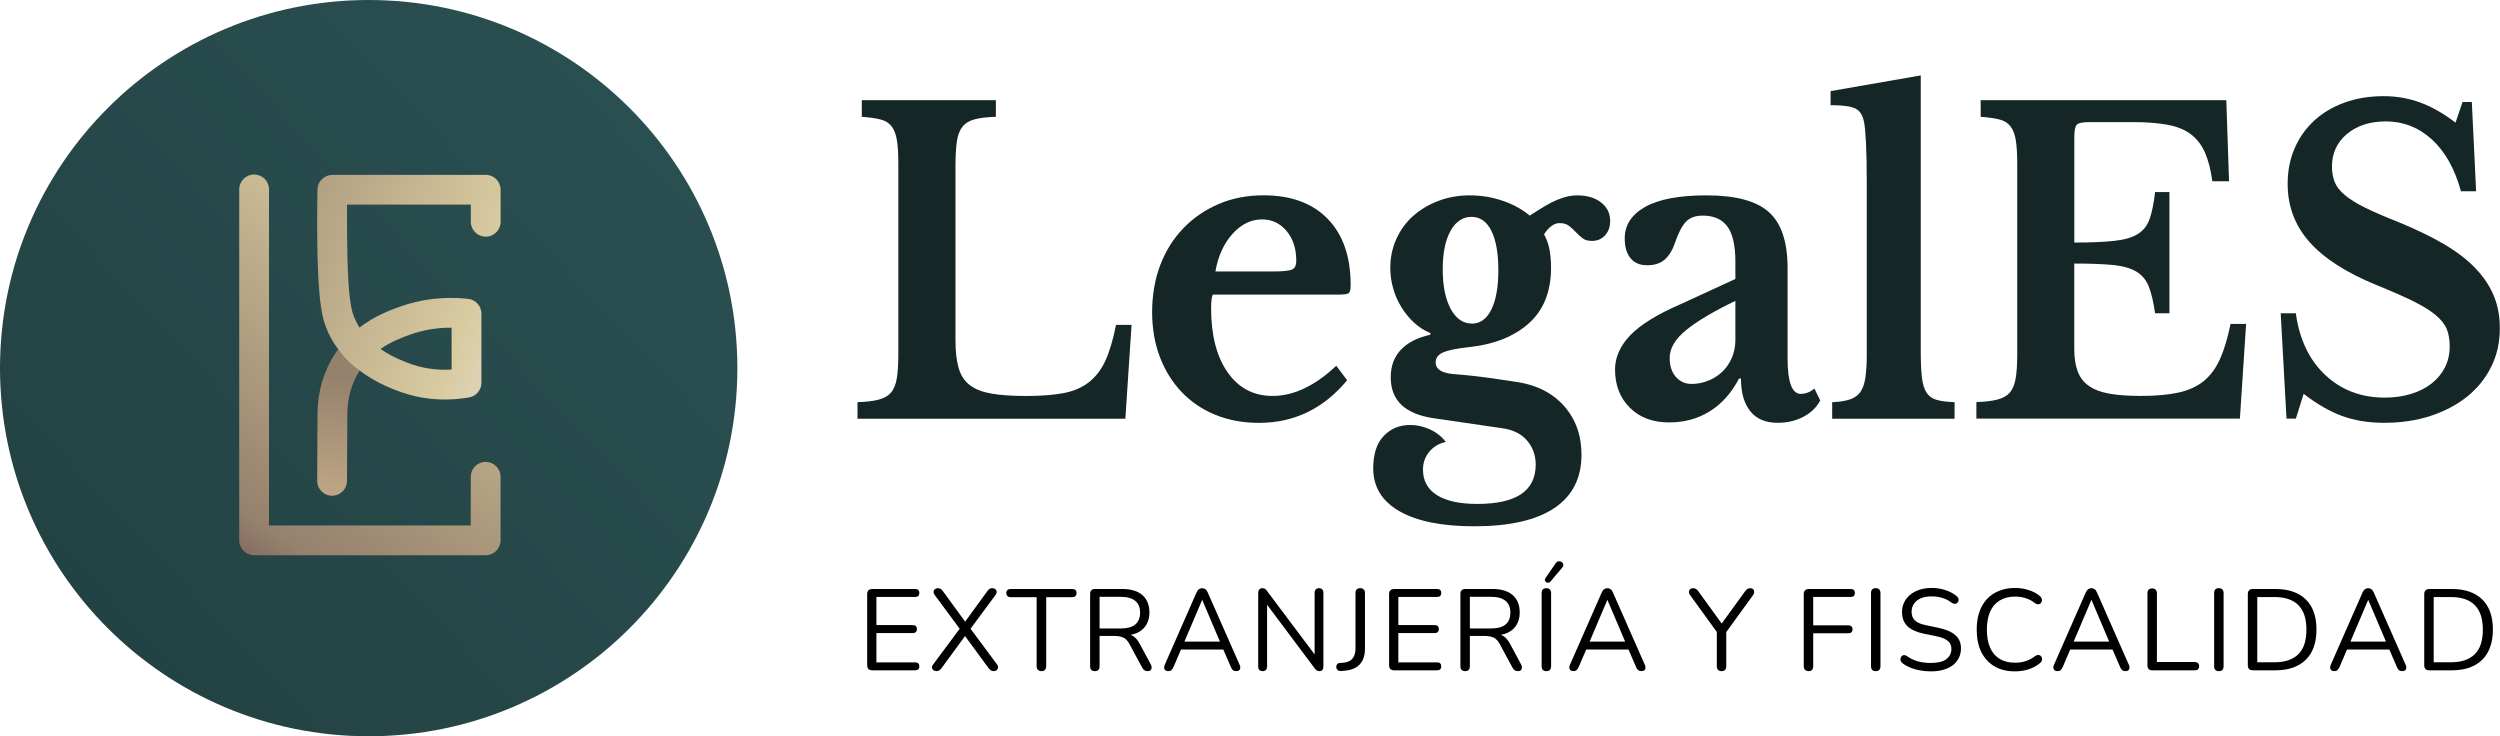 <svg xmlns="http://www.w3.org/2000/svg" width="910" height="268" viewBox="0 0 910 268" fill="none"><path d="M409.593 152.42H312.128V146.392C315.236 146.293 317.789 145.997 319.768 145.483C321.748 144.989 323.252 144.119 324.301 142.933C325.33 141.728 326.043 140.028 326.419 137.814C326.795 135.601 326.993 132.755 326.993 129.237V59.668C326.993 56.15 326.835 53.323 326.498 51.169C326.162 49.015 325.528 47.315 324.598 46.05C323.648 44.805 322.302 43.935 320.56 43.501C318.818 43.046 316.522 42.73 313.692 42.512V36.484H362.503V42.512C359.297 42.611 356.723 42.908 354.803 43.422C352.864 43.916 351.379 44.825 350.35 46.129C349.301 47.434 348.628 49.232 348.291 51.545C347.955 53.857 347.796 56.92 347.796 60.735V123.822C347.796 128.031 348.192 131.47 349.004 134.138C349.796 136.807 351.201 138.862 353.18 140.305C355.16 141.767 357.792 142.755 361.098 143.309C364.403 143.862 368.501 144.139 373.41 144.139C378.873 144.139 383.445 143.783 387.127 143.091C390.808 142.4 393.896 141.056 396.39 139.099C398.884 137.142 400.883 134.514 402.407 131.194C403.912 127.873 405.179 123.565 406.228 118.248H411.889L409.632 152.42H409.593Z" fill="#152626"></path><path d="M490.371 138.407C481.78 148.744 471.092 153.922 458.265 153.922C452.426 153.922 447.122 152.934 442.351 150.977C437.581 149.021 433.503 146.254 430.119 142.696C426.734 139.139 424.082 134.889 422.201 129.968C420.321 125.047 419.371 119.572 419.371 113.564C419.371 107.556 420.36 101.646 422.34 96.468C424.319 91.29 427.13 86.823 430.752 83.068C434.374 79.313 438.67 76.368 443.618 74.253C448.566 72.139 454.01 71.091 459.948 71.091C469.944 71.091 477.723 73.957 483.285 79.669C488.847 85.38 491.638 93.424 491.638 103.761C491.638 105.362 491.4 106.35 490.925 106.706C490.45 107.062 489.124 107.239 486.966 107.239H441.421C441.045 108.149 440.847 109.789 440.847 112.2C440.847 122.043 442.846 129.81 446.864 135.542C450.863 141.253 456.326 144.119 463.194 144.119C467.153 144.119 471.092 143.17 475.011 141.253C478.93 139.356 482.711 136.648 486.392 133.13L490.351 138.407H490.371ZM462.937 98.82C466.698 98.82 469.132 98.603 470.221 98.148C471.31 97.693 471.844 96.626 471.844 94.907C471.844 90.499 470.656 86.882 468.301 84.076C465.945 81.269 462.976 79.866 459.394 79.866C455.336 79.866 451.733 81.645 448.566 85.203C445.399 88.76 443.361 93.306 442.411 98.82H462.917H462.937Z" fill="#152626"></path><path d="M528.989 136.154C531.542 136.352 533.779 136.549 535.699 136.767C537.619 136.984 539.48 137.202 541.222 137.439C542.963 137.696 544.705 137.933 546.447 138.19C548.189 138.447 550.05 138.724 552.029 139.02C559.392 140.127 565.152 143.072 569.368 147.835C573.565 152.598 575.663 158.507 575.663 165.524C575.663 174.062 572.357 180.524 565.766 184.952C559.155 189.359 549.456 191.572 536.629 191.572C524.832 191.572 515.767 189.734 509.393 186.078C503.02 182.422 499.853 177.224 499.853 170.504C499.853 165.286 501.119 161.334 503.673 158.685C506.226 156.017 509.413 154.693 513.293 154.693C515.747 154.693 518.122 155.226 520.438 156.274C522.754 157.321 524.714 158.863 526.317 160.859C523.862 161.353 521.863 162.539 520.3 164.397C518.736 166.255 517.964 168.429 517.964 170.939C517.964 174.951 519.627 178.034 522.991 180.188C526.337 182.343 531.265 183.43 537.777 183.43C551.93 183.43 558.996 178.667 558.996 169.121C558.996 165.701 557.928 162.776 555.81 160.306C553.692 157.855 550.643 156.373 546.685 155.859L521.923 152.242C511.452 150.74 506.226 145.779 506.226 137.34C506.226 133.229 507.473 129.869 509.967 127.26C512.461 124.652 516.024 122.853 520.656 121.845V121.252C518.479 120.343 516.519 119.098 514.777 117.497C513.035 115.896 511.491 114.038 510.185 111.924C508.859 109.809 507.849 107.536 507.137 105.065C506.424 102.615 506.068 100.065 506.068 97.456C506.068 93.741 506.8 90.262 508.265 87.001C509.73 83.74 511.749 80.953 514.342 78.641C516.935 76.329 520.003 74.49 523.526 73.147C527.069 71.783 530.909 71.111 535.046 71.111C539.183 71.111 543.062 71.763 546.922 73.067C550.782 74.372 554.088 76.19 556.819 78.483C558.996 77.08 560.877 75.894 562.48 74.945C564.083 73.996 565.568 73.245 566.934 72.692C568.3 72.139 569.546 71.743 570.675 71.486C571.803 71.229 572.931 71.111 574.079 71.111C577.662 71.111 580.552 71.961 582.769 73.68C584.986 75.38 586.094 77.653 586.094 80.459C586.094 82.574 585.481 84.293 584.253 85.657C583.026 87.021 581.423 87.693 579.443 87.693C578.038 87.693 576.89 87.377 576.039 86.705C575.188 86.052 574.356 85.301 573.565 84.451C572.753 83.602 571.942 82.851 571.09 82.198C570.239 81.546 569.111 81.21 567.686 81.21C565.706 81.21 563.826 82.554 562.025 85.282C562.975 86.981 563.628 88.819 564.004 90.776C564.38 92.733 564.578 95.025 564.578 97.634C564.578 101.449 564.004 104.967 562.876 108.168C561.748 111.39 559.966 114.216 557.571 116.667C555.156 119.137 552.069 121.213 548.308 122.912C544.527 124.612 539.955 125.778 534.591 126.371C530.058 126.865 526.93 127.517 525.189 128.328C523.447 129.138 522.576 130.344 522.576 131.944C522.576 134.356 524.694 135.759 528.949 136.154H528.989ZM535.778 117.793C538.787 117.793 541.162 116.094 542.845 112.675C544.547 109.255 545.398 104.492 545.398 98.365C545.398 92.239 544.547 87.357 542.845 83.977C541.142 80.617 538.747 78.937 535.62 78.937C532.493 78.937 529.86 80.637 527.98 84.056C526.099 87.475 525.149 92.14 525.149 98.049C525.149 103.959 526.119 108.86 528.039 112.418C529.979 115.975 532.532 117.774 535.759 117.774L535.778 117.793Z" fill="#152626"></path><path d="M631.679 101.528V95.203C631.679 89.392 630.709 85.143 628.789 82.475C626.849 79.827 623.861 78.483 619.803 78.483C617.071 78.483 614.993 79.254 613.588 80.815C612.162 82.376 610.856 84.965 609.629 88.562C608.778 91.073 607.57 93.029 606.026 94.432C604.463 95.836 602.325 96.547 599.593 96.547C596.862 96.547 594.922 95.697 593.517 93.998C592.111 92.298 591.399 89.887 591.399 86.764C591.399 81.942 593.873 78.127 598.821 75.321C603.77 72.514 611.252 71.111 621.248 71.111C631.798 71.111 639.359 73.147 643.892 77.218C648.425 81.289 650.681 88.088 650.681 97.614V130.581C650.681 139.119 652.285 143.368 655.491 143.368C657.273 143.368 658.935 142.716 660.44 141.411L662.558 145.779C661.231 148.289 659.193 150.266 656.402 151.728C653.611 153.191 650.483 153.902 647 153.902C642.665 153.902 639.359 152.499 637.103 149.693C634.846 146.886 633.718 142.913 633.718 137.795H633.005C630.274 143.012 626.731 146.985 622.396 149.693C618.061 152.4 613.113 153.764 607.551 153.764C601.612 153.764 596.842 151.985 593.259 148.408C589.677 144.85 587.875 140.206 587.875 134.474C587.875 130.067 589.716 125.916 593.398 122.062C597.08 118.208 603.196 114.414 611.786 110.698L631.739 101.508L631.679 101.528ZM631.679 109.512C623.762 113.327 617.784 116.865 613.786 120.126C609.767 123.387 607.768 126.766 607.768 130.284C607.768 133.19 608.52 135.502 610.025 137.202C611.529 138.901 613.409 139.751 615.686 139.751C617.962 139.751 620.08 139.316 622.059 138.467C624.039 137.617 625.741 136.49 627.146 135.087C628.552 133.684 629.66 132.004 630.472 130.047C631.263 128.09 631.679 126.015 631.679 123.802V109.493V109.512Z" fill="#152626"></path><path d="M699.156 127.735C699.156 131.747 699.295 134.968 699.572 137.36C699.849 139.771 700.423 141.629 701.274 142.933C702.125 144.238 703.352 145.107 704.956 145.562C706.559 146.016 708.736 146.293 711.468 146.392V152.42H666.912V146.392C669.544 146.293 671.702 145.957 673.345 145.404C674.988 144.85 676.274 143.941 677.165 142.696C678.056 141.451 678.669 139.692 679.006 137.419C679.342 135.166 679.501 132.28 679.501 128.762V66.585C679.501 60.774 679.402 55.972 679.224 52.197C679.026 48.441 678.808 45.852 678.511 44.449C678.036 41.939 676.987 40.279 675.324 39.488C673.681 38.678 670.673 38.283 666.338 38.283V33.164L699.156 27.452V127.715V127.735Z" fill="#152626"></path><path d="M755.034 88.286C761.071 88.286 765.921 88.088 769.602 87.673C773.284 87.278 776.134 86.448 778.153 85.183C780.172 83.938 781.617 82.1 782.468 79.689C783.319 77.277 783.973 74.016 784.448 69.905H789.673V114.019H784.448C783.874 110.006 783.122 106.785 782.191 104.374C781.241 101.963 779.737 100.144 777.658 98.879C775.58 97.634 772.769 96.824 769.246 96.468C765.703 96.112 760.972 95.934 755.034 95.934V126.944C755.034 130.166 755.43 132.873 756.242 135.067C757.033 137.281 758.379 139.06 760.279 140.423C762.16 141.767 764.674 142.736 767.781 143.289C770.889 143.842 774.709 144.119 779.242 144.119C784.626 144.119 789.159 143.724 792.9 142.914C796.621 142.103 799.709 140.7 802.163 138.704C804.618 136.688 806.597 134.02 808.101 130.64C809.606 127.28 810.872 123.031 811.921 117.912H817.582L815.326 152.381H719.405V146.353C722.513 146.254 725.066 145.957 727.046 145.443C729.025 144.949 730.529 144.08 731.578 142.894C732.608 141.688 733.32 139.989 733.696 137.775C734.072 135.561 734.27 132.715 734.27 129.197V59.668C734.27 56.15 734.112 53.323 733.776 51.169C733.439 49.015 732.806 47.315 731.875 46.05C730.925 44.805 729.579 43.935 727.837 43.501C726.096 43.046 723.799 42.73 720.969 42.512V36.484H810.378L811.367 65.992H805.291C804.717 61.782 803.826 58.284 802.599 55.517C801.371 52.75 799.669 50.556 797.512 48.896C795.334 47.236 792.543 46.09 789.099 45.438C785.655 44.785 781.439 44.449 776.431 44.449H760.438C757.983 44.449 756.479 44.785 755.905 45.438C755.331 46.09 755.054 47.611 755.054 50.023V88.266L755.034 88.286Z" fill="#152626"></path><path d="M830.151 114.018H835.674C837 123.564 840.583 131.055 846.422 136.53C852.261 142.004 859.486 144.732 868.056 144.732C871.54 144.732 874.747 144.277 877.676 143.368C880.606 142.459 883.1 141.194 885.178 139.534C887.257 137.874 888.86 135.917 889.988 133.664C891.116 131.411 891.69 128.881 891.69 126.055C891.69 123.644 891.334 121.568 890.621 119.809C889.909 118.05 888.563 116.351 886.583 114.69C884.604 113.03 881.892 111.35 878.448 109.651C875.004 107.951 870.55 105.994 865.087 103.781C854.062 99.275 845.887 94.017 840.622 88.049C835.337 82.08 832.705 75.024 832.705 66.901C832.705 62.178 833.556 57.869 835.258 53.956C836.96 50.042 839.336 46.682 842.404 43.876C845.472 41.069 849.153 38.876 853.429 37.334C857.724 35.773 862.455 35.002 867.641 35.002C872.451 35.002 876.984 35.812 881.219 37.413C885.455 39.014 889.652 41.425 893.808 44.647L896.362 37.117H899.746L901.31 69.629H895.788C893.531 61.407 889.988 55.102 885.178 50.734C880.368 46.366 874.806 44.192 868.492 44.192C862.653 44.192 857.902 45.734 854.28 48.778C850.658 51.841 848.837 55.774 848.837 60.596C848.837 62.711 849.173 64.589 849.826 66.249C850.48 67.909 851.707 69.49 853.508 70.992C855.29 72.494 857.744 74.036 860.871 75.578C863.999 77.119 867.997 78.858 872.886 80.775C879.478 83.483 885.119 86.21 889.79 88.978C894.461 91.744 898.282 94.689 901.251 97.852C904.22 101.014 906.417 104.354 907.822 107.872C909.247 111.39 909.94 115.244 909.94 119.454C909.94 124.572 908.911 129.237 906.833 133.446C904.754 137.656 901.864 141.273 898.143 144.277C894.422 147.281 889.988 149.653 884.842 151.353C879.695 153.052 874.014 153.902 867.799 153.902C862.138 153.902 857.051 153.072 852.518 151.412C847.986 149.752 843.334 147.064 838.524 143.348L835.694 152.38H832.289L830.171 113.999L830.151 114.018Z" fill="#152626"></path><path d="M134.202 268C208.32 268 268.404 208.006 268.404 134C268.404 59.994 208.32 0 134.202 0C60.084 0 0 59.994 0 134C0 208.006 60.084 268 134.202 268Z" fill="url(#paint0_linear_543_3886)"></path><path d="M176.779 202.107H92.497C89.508 202.107 87.073 199.676 87.073 196.691V68.937C87.073 65.953 89.508 63.522 92.497 63.522C95.486 63.522 97.92 65.953 97.92 68.937V191.276H171.355V173.548C171.355 170.563 173.79 168.132 176.779 168.132C179.768 168.132 182.202 170.563 182.202 173.548V196.691C182.202 199.676 179.768 202.107 176.779 202.107Z" fill="url(#paint1_linear_543_3886)"></path><path d="M130.936 134.889C128.027 139.376 126.483 144.732 126.443 150.444L126.305 175.05C126.305 178.034 123.87 180.445 120.881 180.445H120.842C117.853 180.445 115.438 177.995 115.458 174.991L115.576 150.384C115.636 142.301 117.952 134.692 122.247 128.347C122.504 127.972 122.781 127.596 123.058 127.221C123.078 127.181 123.098 127.162 123.118 127.122C123.91 128.328 124.959 129.711 126.344 131.114C127.967 132.775 129.59 134 130.936 134.87V134.889Z" fill="url(#paint2_linear_543_3886)"></path><path d="M176.779 63.66H120.98C118.031 63.66 115.616 66.032 115.557 68.976C115.458 74.115 115.438 79.096 115.458 84.234C115.576 99.868 116.15 108.979 117.378 114.75C118.347 119.197 120.287 123.367 123.118 127.142C123.91 128.348 124.959 129.731 126.344 131.134C127.967 132.794 129.59 134.02 130.936 134.889C134.559 137.637 138.794 139.969 143.545 141.807L143.782 141.886C152.195 145.325 161.518 146.273 170.761 144.653C173.354 144.198 175.235 141.945 175.235 139.317V114.177C175.235 111.41 173.156 109.097 170.405 108.781C161.874 107.832 153.204 108.84 145.346 111.706C142.08 112.892 136.459 114.928 130.857 119.217C129.096 116.45 128.324 113.999 127.987 112.457C126.918 107.595 126.404 98.603 126.324 84.135C126.305 80.874 126.305 77.692 126.324 74.471H171.375V80.716C171.375 83.72 173.81 86.151 176.799 86.151C179.787 86.151 182.222 83.72 182.222 80.716V69.055C182.222 66.071 179.807 63.64 176.799 63.64L176.779 63.66ZM149.028 121.885C153.858 120.126 159.103 119.236 164.388 119.276V134.514C159.736 134.81 153.937 134.336 147.88 131.866C147.781 131.826 147.642 131.767 147.444 131.688C143.842 130.324 140.912 128.703 138.517 127.023C142.377 124.296 146.296 122.893 149.048 121.885H149.028Z" fill="url(#paint3_linear_543_3886)"></path><path d="M317.544 244C316.928 244 316.452 243.846 316.116 243.538C315.808 243.202 315.654 242.726 315.654 242.11V216.28C315.654 215.664 315.808 215.202 316.116 214.894C316.452 214.558 316.928 214.39 317.544 214.39H333.168C333.644 214.39 334.008 214.516 334.26 214.768C334.512 215.02 334.638 215.37 334.638 215.818C334.638 216.294 334.512 216.658 334.26 216.91C334.008 217.162 333.644 217.288 333.168 217.288H319.014V227.536H332.286C332.762 227.536 333.126 227.662 333.378 227.914C333.63 228.138 333.756 228.488 333.756 228.964C333.756 229.44 333.63 229.804 333.378 230.056C333.126 230.308 332.762 230.434 332.286 230.434H319.014V241.102H333.168C333.644 241.102 334.008 241.228 334.26 241.48C334.512 241.732 334.638 242.082 334.638 242.53C334.638 243.006 334.512 243.37 334.26 243.622C334.008 243.874 333.644 244 333.168 244H317.544ZM340.904 244.294C340.428 244.294 340.036 244.168 339.728 243.916C339.448 243.664 339.28 243.356 339.224 242.992C339.196 242.628 339.336 242.264 339.644 241.9L349.808 228.208V229.51L340.232 216.574C339.924 216.154 339.784 215.762 339.812 215.398C339.84 215.034 339.994 214.726 340.274 214.474C340.582 214.222 340.946 214.096 341.366 214.096C341.758 214.096 342.094 214.18 342.374 214.348C342.654 214.516 342.948 214.81 343.256 215.23L351.866 227.032H350.774L359.342 215.23C359.622 214.81 359.902 214.516 360.182 214.348C360.462 214.18 360.798 214.096 361.19 214.096C361.638 214.096 362.002 214.222 362.282 214.474C362.59 214.698 362.758 215.006 362.786 215.398C362.814 215.762 362.674 216.154 362.366 216.574L352.79 229.51V228.208L362.954 241.9C363.234 242.264 363.346 242.628 363.29 242.992C363.262 243.356 363.108 243.664 362.828 243.916C362.548 244.168 362.17 244.294 361.694 244.294C361.33 244.294 360.994 244.196 360.686 244C360.406 243.832 360.112 243.552 359.804 243.16L350.606 230.602H351.95L342.752 243.16C342.472 243.552 342.178 243.832 341.87 244C341.562 244.196 341.24 244.294 340.904 244.294ZM379.057 244.294C378.525 244.294 378.105 244.14 377.797 243.832C377.489 243.496 377.335 243.048 377.335 242.488V217.372H367.885C367.381 217.372 366.989 217.232 366.709 216.952C366.429 216.672 366.289 216.308 366.289 215.86C366.289 215.384 366.429 215.02 366.709 214.768C366.989 214.516 367.381 214.39 367.885 214.39H390.271C390.775 214.39 391.167 214.516 391.447 214.768C391.727 215.02 391.867 215.384 391.867 215.86C391.867 216.336 391.727 216.714 391.447 216.994C391.167 217.246 390.775 217.372 390.271 217.372H380.821V242.488C380.821 243.048 380.667 243.496 380.359 243.832C380.079 244.14 379.645 244.294 379.057 244.294ZM398.526 244.294C397.966 244.294 397.532 244.14 397.224 243.832C396.944 243.496 396.804 243.048 396.804 242.488V216.154C396.804 215.566 396.958 215.132 397.266 214.852C397.574 214.544 398.008 214.39 398.568 214.39H408.522C411.686 214.39 414.122 215.132 415.83 216.616C417.538 218.1 418.392 220.214 418.392 222.958C418.392 224.694 418 226.206 417.216 227.494C416.46 228.754 415.34 229.72 413.856 230.392C412.372 231.036 410.594 231.358 408.522 231.358L408.942 230.812H409.782C410.874 230.812 411.826 231.092 412.638 231.652C413.45 232.212 414.192 233.108 414.864 234.34L418.896 241.858C419.12 242.25 419.218 242.642 419.19 243.034C419.19 243.398 419.064 243.706 418.812 243.958C418.56 244.182 418.196 244.294 417.72 244.294C417.244 244.294 416.852 244.182 416.544 243.958C416.236 243.734 415.97 243.412 415.746 242.992L411.168 234.508C410.524 233.304 409.782 232.506 408.942 232.114C408.102 231.694 406.996 231.484 405.624 231.484H400.248V242.488C400.248 243.048 400.108 243.496 399.828 243.832C399.548 244.14 399.114 244.294 398.526 244.294ZM400.248 228.754H408.018C410.314 228.754 412.05 228.278 413.226 227.326C414.402 226.346 414.99 224.89 414.99 222.958C414.99 221.082 414.402 219.668 413.226 218.716C412.05 217.736 410.314 217.246 408.018 217.246H400.248V228.754ZM425.289 244.294C424.841 244.294 424.477 244.196 424.197 244C423.945 243.776 423.791 243.496 423.735 243.16C423.707 242.796 423.791 242.39 423.987 241.942L435.537 215.65C435.789 215.09 436.083 214.698 436.419 214.474C436.783 214.222 437.175 214.096 437.595 214.096C438.015 214.096 438.393 214.222 438.729 214.474C439.093 214.698 439.387 215.09 439.611 215.65L451.203 241.942C451.427 242.39 451.511 242.796 451.455 243.16C451.427 243.524 451.287 243.804 451.035 244C450.783 244.196 450.433 244.294 449.985 244.294C449.481 244.294 449.075 244.168 448.767 243.916C448.459 243.636 448.207 243.244 448.011 242.74L444.903 235.558L446.583 236.44H428.523L430.245 235.558L427.179 242.74C426.927 243.272 426.661 243.664 426.381 243.916C426.101 244.168 425.737 244.294 425.289 244.294ZM437.553 218.422L430.791 234.34L429.783 233.542H445.323L444.399 234.34L437.637 218.422H437.553ZM459.624 244.294C459.092 244.294 458.686 244.154 458.406 243.874C458.126 243.566 457.986 243.132 457.986 242.572V215.86C457.986 215.3 458.126 214.866 458.406 214.558C458.686 214.25 459.05 214.096 459.498 214.096C459.946 214.096 460.268 214.18 460.464 214.348C460.688 214.488 460.94 214.754 461.22 215.146L479.532 239.548H478.524V215.776C478.524 215.244 478.664 214.838 478.944 214.558C479.224 214.25 479.63 214.096 480.162 214.096C480.666 214.096 481.044 214.25 481.296 214.558C481.576 214.838 481.716 215.244 481.716 215.776V242.614C481.716 243.146 481.59 243.566 481.338 243.874C481.114 244.154 480.778 244.294 480.33 244.294C479.91 244.294 479.574 244.21 479.322 244.042C479.07 243.874 478.804 243.608 478.524 243.244L460.254 218.842H461.22V242.572C461.22 243.132 461.08 243.566 460.8 243.874C460.52 244.154 460.128 244.294 459.624 244.294ZM488.068 244.252C487.536 244.28 487.13 244.14 486.85 243.832C486.542 243.524 486.388 243.146 486.388 242.698C486.388 242.362 486.5 242.054 486.724 241.774C486.92 241.494 487.242 241.34 487.69 241.312L488.992 241.228C490.42 241.116 491.512 240.626 492.268 239.758C493.024 238.862 493.402 237.644 493.402 236.104V215.86C493.402 215.272 493.542 214.838 493.822 214.558C494.13 214.25 494.564 214.096 495.124 214.096C495.684 214.096 496.104 214.25 496.384 214.558C496.692 214.838 496.846 215.272 496.846 215.86V236.146C496.846 237.742 496.566 239.128 496.006 240.304C495.446 241.452 494.606 242.348 493.486 242.992C492.394 243.636 491.05 244.014 489.454 244.126L488.068 244.252ZM507.523 244C506.907 244 506.431 243.846 506.095 243.538C505.787 243.202 505.633 242.726 505.633 242.11V216.28C505.633 215.664 505.787 215.202 506.095 214.894C506.431 214.558 506.907 214.39 507.523 214.39H523.147C523.623 214.39 523.987 214.516 524.239 214.768C524.491 215.02 524.617 215.37 524.617 215.818C524.617 216.294 524.491 216.658 524.239 216.91C523.987 217.162 523.623 217.288 523.147 217.288H508.993V227.536H522.265C522.741 227.536 523.105 227.662 523.357 227.914C523.609 228.138 523.735 228.488 523.735 228.964C523.735 229.44 523.609 229.804 523.357 230.056C523.105 230.308 522.741 230.434 522.265 230.434H508.993V241.102H523.147C523.623 241.102 523.987 241.228 524.239 241.48C524.491 241.732 524.617 242.082 524.617 242.53C524.617 243.006 524.491 243.37 524.239 243.622C523.987 243.874 523.623 244 523.147 244H507.523ZM533.312 244.294C532.752 244.294 532.318 244.14 532.01 243.832C531.73 243.496 531.59 243.048 531.59 242.488V216.154C531.59 215.566 531.744 215.132 532.052 214.852C532.36 214.544 532.794 214.39 533.354 214.39H543.308C546.472 214.39 548.908 215.132 550.616 216.616C552.324 218.1 553.178 220.214 553.178 222.958C553.178 224.694 552.786 226.206 552.002 227.494C551.246 228.754 550.126 229.72 548.642 230.392C547.158 231.036 545.38 231.358 543.308 231.358L543.728 230.812H544.568C545.66 230.812 546.612 231.092 547.424 231.652C548.236 232.212 548.978 233.108 549.65 234.34L553.682 241.858C553.906 242.25 554.004 242.642 553.976 243.034C553.976 243.398 553.85 243.706 553.598 243.958C553.346 244.182 552.982 244.294 552.506 244.294C552.03 244.294 551.638 244.182 551.33 243.958C551.022 243.734 550.756 243.412 550.532 242.992L545.954 234.508C545.31 233.304 544.568 232.506 543.728 232.114C542.888 231.694 541.782 231.484 540.41 231.484H535.034V242.488C535.034 243.048 534.894 243.496 534.614 243.832C534.334 244.14 533.9 244.294 533.312 244.294ZM535.034 228.754H542.804C545.1 228.754 546.836 228.278 548.012 227.326C549.188 226.346 549.776 224.89 549.776 222.958C549.776 221.082 549.188 219.668 548.012 218.716C546.836 217.736 545.1 217.246 542.804 217.246H535.034V228.754ZM562.877 244.294C562.317 244.294 561.883 244.14 561.575 243.832C561.295 243.496 561.155 243.048 561.155 242.488V215.902C561.155 215.314 561.295 214.866 561.575 214.558C561.883 214.25 562.317 214.096 562.877 214.096C563.437 214.096 563.857 214.25 564.137 214.558C564.445 214.866 564.599 215.314 564.599 215.902V242.488C564.599 243.048 564.459 243.496 564.179 243.832C563.899 244.14 563.465 244.294 562.877 244.294ZM564.347 211.702C564.123 211.954 563.857 212.094 563.549 212.122C563.269 212.122 563.017 212.052 562.793 211.912C562.569 211.744 562.415 211.534 562.331 211.282C562.275 211.03 562.345 210.75 562.541 210.442L566.279 205.024C566.531 204.66 566.811 204.436 567.119 204.352C567.427 204.268 567.735 204.282 568.043 204.394C568.351 204.478 568.589 204.632 568.757 204.856C568.953 205.08 569.051 205.346 569.051 205.654C569.079 205.934 568.967 206.228 568.715 206.536L564.347 211.702ZM572.783 244.294C572.335 244.294 571.971 244.196 571.691 244C571.439 243.776 571.285 243.496 571.229 243.16C571.201 242.796 571.285 242.39 571.481 241.942L583.031 215.65C583.283 215.09 583.577 214.698 583.913 214.474C584.277 214.222 584.669 214.096 585.089 214.096C585.509 214.096 585.887 214.222 586.223 214.474C586.587 214.698 586.881 215.09 587.105 215.65L598.697 241.942C598.921 242.39 599.005 242.796 598.949 243.16C598.921 243.524 598.781 243.804 598.529 244C598.277 244.196 597.927 244.294 597.479 244.294C596.975 244.294 596.569 244.168 596.261 243.916C595.953 243.636 595.701 243.244 595.505 242.74L592.397 235.558L594.077 236.44H576.017L577.739 235.558L574.673 242.74C574.421 243.272 574.155 243.664 573.875 243.916C573.595 244.168 573.231 244.294 572.783 244.294ZM585.047 218.422L578.285 234.34L577.277 233.542H592.817L591.893 234.34L585.131 218.422H585.047ZM626.64 244.294C626.08 244.294 625.646 244.14 625.338 243.832C625.058 243.496 624.918 243.034 624.918 242.446V228.67L625.674 231.064L615.132 216.532C614.88 216.168 614.754 215.804 614.754 215.44C614.782 215.048 614.936 214.726 615.216 214.474C615.496 214.222 615.86 214.096 616.308 214.096C616.7 214.096 617.05 214.194 617.358 214.39C617.666 214.558 617.946 214.838 618.198 215.23L627.144 227.578H626.262L635.208 215.23C635.516 214.81 635.81 214.516 636.09 214.348C636.37 214.18 636.706 214.096 637.098 214.096C637.546 214.096 637.896 214.222 638.148 214.474C638.4 214.698 638.526 215.006 638.526 215.398C638.554 215.762 638.428 216.154 638.148 216.574L627.648 231.064L628.362 228.67V242.446C628.362 243.678 627.788 244.294 626.64 244.294ZM658.414 244.294C657.826 244.294 657.364 244.14 657.028 243.832C656.72 243.496 656.566 243.02 656.566 242.404V216.28C656.566 215.664 656.72 215.202 657.028 214.894C657.364 214.558 657.84 214.39 658.456 214.39H673.702C674.178 214.39 674.542 214.516 674.794 214.768C675.046 215.02 675.172 215.37 675.172 215.818C675.172 216.294 675.046 216.658 674.794 216.91C674.542 217.162 674.178 217.288 673.702 217.288H660.01V227.62H672.82C673.296 227.62 673.66 227.746 673.912 227.998C674.192 228.25 674.332 228.6 674.332 229.048C674.332 229.524 674.192 229.888 673.912 230.14C673.66 230.392 673.296 230.518 672.82 230.518H660.01V242.404C660.01 243.664 659.478 244.294 658.414 244.294ZM682.768 244.294C682.208 244.294 681.774 244.14 681.466 243.832C681.186 243.496 681.046 243.048 681.046 242.488V215.902C681.046 215.314 681.186 214.866 681.466 214.558C681.774 214.25 682.208 214.096 682.768 214.096C683.328 214.096 683.748 214.25 684.028 214.558C684.336 214.866 684.49 215.314 684.49 215.902V242.488C684.49 243.048 684.35 243.496 684.07 243.832C683.79 244.14 683.356 244.294 682.768 244.294ZM702.879 244.378C701.563 244.378 700.275 244.266 699.015 244.042C697.755 243.818 696.579 243.496 695.487 243.076C694.423 242.656 693.457 242.124 692.589 241.48C692.253 241.228 692.015 240.948 691.875 240.64C691.763 240.304 691.735 239.982 691.791 239.674C691.875 239.338 692.015 239.058 692.211 238.834C692.435 238.61 692.701 238.484 693.009 238.456C693.317 238.428 693.653 238.526 694.017 238.75C695.277 239.646 696.621 240.304 698.049 240.724C699.477 241.116 701.087 241.312 702.879 241.312C705.399 241.312 707.261 240.85 708.465 239.926C709.697 238.974 710.313 237.728 710.313 236.188C710.313 234.928 709.865 233.948 708.969 233.248C708.101 232.52 706.631 231.946 704.559 231.526L700.191 230.644C697.559 230.084 695.585 229.174 694.269 227.914C692.981 226.626 692.337 224.918 692.337 222.79C692.337 221.474 692.603 220.284 693.135 219.22C693.667 218.128 694.409 217.204 695.361 216.448C696.313 215.664 697.447 215.062 698.763 214.642C700.079 214.222 701.535 214.012 703.131 214.012C704.895 214.012 706.533 214.264 708.045 214.768C709.585 215.244 710.971 215.972 712.203 216.952C712.511 217.204 712.721 217.498 712.833 217.834C712.945 218.142 712.959 218.45 712.875 218.758C712.791 219.038 712.637 219.276 712.413 219.472C712.217 219.668 711.951 219.78 711.615 219.808C711.307 219.836 710.957 219.724 710.565 219.472C709.445 218.632 708.283 218.03 707.079 217.666C705.875 217.274 704.545 217.078 703.089 217.078C701.605 217.078 700.317 217.302 699.225 217.75C698.161 218.198 697.321 218.856 696.705 219.724C696.117 220.564 695.823 221.544 695.823 222.664C695.823 224.008 696.229 225.072 697.041 225.856C697.881 226.64 699.239 227.214 701.115 227.578L705.483 228.502C708.311 229.09 710.397 229.986 711.741 231.19C713.113 232.366 713.799 233.976 713.799 236.02C713.799 237.252 713.547 238.386 713.043 239.422C712.539 240.458 711.811 241.354 710.859 242.11C709.907 242.838 708.759 243.398 707.415 243.79C706.071 244.182 704.559 244.378 702.879 244.378ZM733.423 244.378C730.511 244.378 728.019 243.762 725.947 242.53C723.875 241.298 722.279 239.548 721.159 237.28C720.067 235.012 719.521 232.31 719.521 229.174C719.521 226.822 719.829 224.722 720.445 222.874C721.089 220.998 721.999 219.416 723.175 218.128C724.379 216.812 725.849 215.804 727.585 215.104C729.321 214.376 731.267 214.012 733.423 214.012C735.159 214.012 736.811 214.264 738.379 214.768C739.947 215.244 741.305 215.958 742.453 216.91C742.817 217.19 743.055 217.512 743.167 217.876C743.307 218.212 743.321 218.548 743.209 218.884C743.125 219.192 742.957 219.458 742.705 219.682C742.481 219.878 742.201 219.976 741.865 219.976C741.529 219.976 741.151 219.836 740.731 219.556C739.723 218.744 738.617 218.142 737.413 217.75C736.209 217.358 734.907 217.162 733.507 217.162C731.295 217.162 729.419 217.638 727.879 218.59C726.339 219.514 725.177 220.872 724.393 222.664C723.609 224.456 723.217 226.626 723.217 229.174C723.217 231.722 723.609 233.906 724.393 235.726C725.177 237.518 726.339 238.89 727.879 239.842C729.419 240.766 731.295 241.228 733.507 241.228C734.879 241.228 736.181 241.032 737.413 240.64C738.645 240.22 739.779 239.604 740.815 238.792C741.235 238.512 741.613 238.386 741.949 238.414C742.285 238.414 742.565 238.512 742.789 238.708C743.013 238.904 743.167 239.156 743.251 239.464C743.363 239.772 743.363 240.094 743.251 240.43C743.167 240.766 742.957 241.06 742.621 241.312C741.445 242.32 740.059 243.09 738.463 243.622C736.895 244.126 735.215 244.378 733.423 244.378ZM748.974 244.294C748.526 244.294 748.162 244.196 747.882 244C747.63 243.776 747.476 243.496 747.42 243.16C747.392 242.796 747.476 242.39 747.672 241.942L759.222 215.65C759.474 215.09 759.768 214.698 760.104 214.474C760.468 214.222 760.86 214.096 761.28 214.096C761.7 214.096 762.078 214.222 762.414 214.474C762.778 214.698 763.072 215.09 763.296 215.65L774.888 241.942C775.112 242.39 775.196 242.796 775.14 243.16C775.112 243.524 774.972 243.804 774.72 244C774.468 244.196 774.118 244.294 773.67 244.294C773.166 244.294 772.76 244.168 772.452 243.916C772.144 243.636 771.892 243.244 771.696 242.74L768.588 235.558L770.268 236.44H752.208L753.93 235.558L750.864 242.74C750.612 243.272 750.346 243.664 750.066 243.916C749.786 244.168 749.422 244.294 748.974 244.294ZM761.238 218.422L754.476 234.34L753.468 233.542H769.008L768.084 234.34L761.322 218.422H761.238ZM783.436 244C782.876 244 782.442 243.846 782.134 243.538C781.826 243.202 781.672 242.754 781.672 242.194V215.986C781.672 215.398 781.812 214.95 782.092 214.642C782.4 214.334 782.834 214.18 783.394 214.18C783.954 214.18 784.374 214.334 784.654 214.642C784.962 214.95 785.116 215.398 785.116 215.986V240.976H798.892C799.396 240.976 799.788 241.116 800.068 241.396C800.348 241.648 800.488 242.012 800.488 242.488C800.488 242.964 800.348 243.342 800.068 243.622C799.788 243.874 799.396 244 798.892 244H783.436ZM807.669 244.294C807.109 244.294 806.675 244.14 806.367 243.832C806.087 243.496 805.947 243.048 805.947 242.488V215.902C805.947 215.314 806.087 214.866 806.367 214.558C806.675 214.25 807.109 214.096 807.669 214.096C808.229 214.096 808.649 214.25 808.929 214.558C809.237 214.866 809.391 215.314 809.391 215.902V242.488C809.391 243.048 809.251 243.496 808.971 243.832C808.691 244.14 808.257 244.294 807.669 244.294ZM820.094 244C819.478 244 819.002 243.846 818.666 243.538C818.358 243.202 818.204 242.726 818.204 242.11V216.28C818.204 215.664 818.358 215.202 818.666 214.894C819.002 214.558 819.478 214.39 820.094 214.39H828.2C832.988 214.39 836.684 215.65 839.288 218.17C841.892 220.69 843.194 224.358 843.194 229.174C843.194 231.582 842.858 233.71 842.186 235.558C841.542 237.378 840.576 238.918 839.288 240.178C838 241.438 836.432 242.39 834.584 243.034C832.736 243.678 830.608 244 828.2 244H820.094ZM821.648 241.06H827.948C829.908 241.06 831.602 240.808 833.03 240.304C834.486 239.8 835.69 239.058 836.642 238.078C837.622 237.098 838.35 235.866 838.826 234.382C839.302 232.87 839.54 231.134 839.54 229.174C839.54 225.226 838.574 222.272 836.642 220.312C834.71 218.324 831.812 217.33 827.948 217.33H821.648V241.06ZM849.723 244.294C849.275 244.294 848.911 244.196 848.631 244C848.379 243.776 848.225 243.496 848.169 243.16C848.141 242.796 848.225 242.39 848.421 241.942L859.971 215.65C860.223 215.09 860.517 214.698 860.853 214.474C861.217 214.222 861.609 214.096 862.029 214.096C862.449 214.096 862.827 214.222 863.163 214.474C863.527 214.698 863.821 215.09 864.045 215.65L875.637 241.942C875.861 242.39 875.945 242.796 875.889 243.16C875.861 243.524 875.721 243.804 875.469 244C875.217 244.196 874.867 244.294 874.419 244.294C873.915 244.294 873.509 244.168 873.201 243.916C872.893 243.636 872.641 243.244 872.445 242.74L869.337 235.558L871.017 236.44H852.957L854.679 235.558L851.613 242.74C851.361 243.272 851.095 243.664 850.815 243.916C850.535 244.168 850.171 244.294 849.723 244.294ZM861.987 218.422L855.225 234.34L854.217 233.542H869.757L868.833 234.34L862.071 218.422H861.987ZM884.311 244C883.695 244 883.219 243.846 882.883 243.538C882.575 243.202 882.421 242.726 882.421 242.11V216.28C882.421 215.664 882.575 215.202 882.883 214.894C883.219 214.558 883.695 214.39 884.311 214.39H892.417C897.205 214.39 900.901 215.65 903.505 218.17C906.109 220.69 907.411 224.358 907.411 229.174C907.411 231.582 907.075 233.71 906.403 235.558C905.759 237.378 904.793 238.918 903.505 240.178C902.217 241.438 900.649 242.39 898.801 243.034C896.953 243.678 894.825 244 892.417 244H884.311ZM885.865 241.06H892.165C894.125 241.06 895.819 240.808 897.247 240.304C898.703 239.8 899.907 239.058 900.859 238.078C901.839 237.098 902.567 235.866 903.043 234.382C903.519 232.87 903.757 231.134 903.757 229.174C903.757 225.226 902.791 222.272 900.859 220.312C898.927 218.324 896.029 217.33 892.165 217.33H885.865V241.06Z" fill="black"></path><defs><linearGradient id="paint0_linear_543_3886" x1="-88.894" y1="342.629" x2="232.639" y2="41.041" gradientUnits="userSpaceOnUse"><stop stop-color="#1F3A3A"></stop><stop offset="1" stop-color="#2A4F51"></stop></linearGradient><linearGradient id="paint1_linear_543_3886" x1="86.479" y1="203.273" x2="181.571" y2="63.704" gradientUnits="userSpaceOnUse"><stop stop-color="#82695F"></stop><stop offset="0.09" stop-color="#96816D"></stop><stop offset="0.89" stop-color="#D9CBA0"></stop><stop offset="1" stop-color="#DDD3B8"></stop></linearGradient><linearGradient id="paint2_linear_543_3886" x1="123.652" y1="137.241" x2="119.982" y2="180.051" gradientUnits="userSpaceOnUse"><stop stop-color="#96816D"></stop><stop offset="0.99" stop-color="#BEA584"></stop></linearGradient><linearGradient id="paint3_linear_543_3886" x1="63.38" y1="65.953" x2="186.728" y2="112.738" gradientUnits="userSpaceOnUse"><stop stop-color="#96816D"></stop><stop offset="0.89" stop-color="#D9CBA0"></stop><stop offset="1" stop-color="#DDD3B8"></stop></linearGradient></defs></svg>